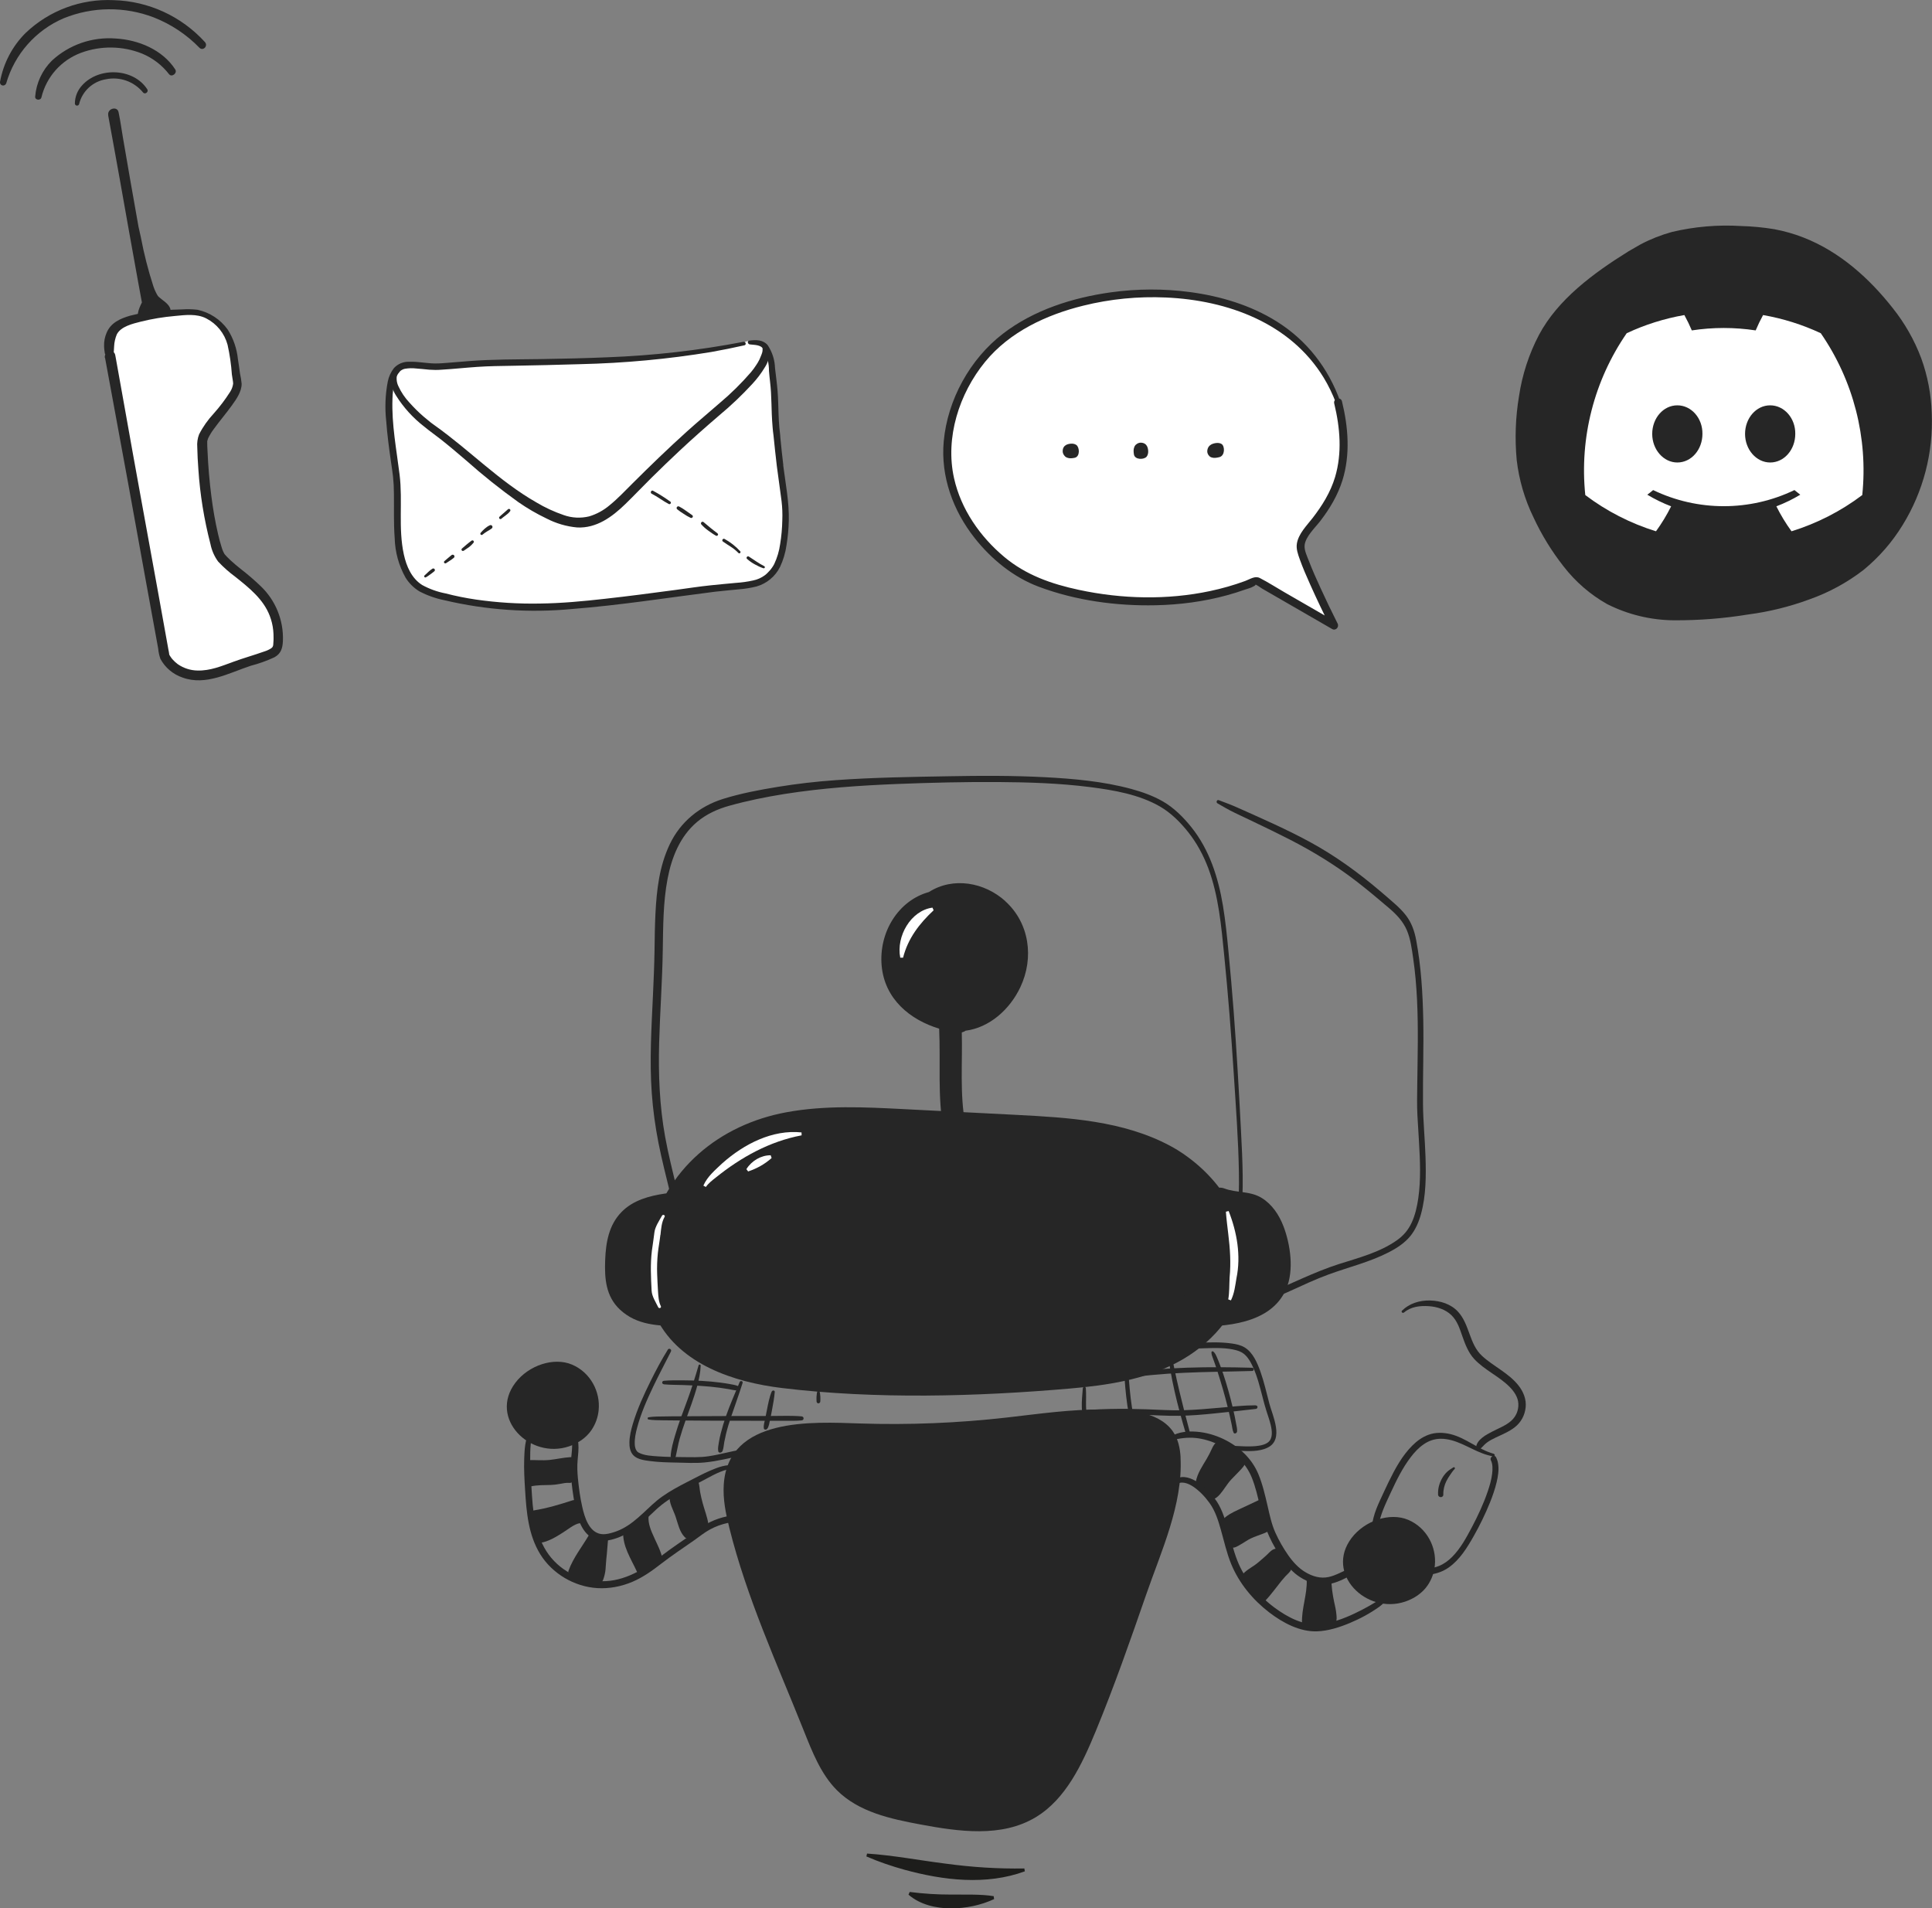 <?xml version="1.0" encoding="UTF-8"?>
<svg id="Layer_2" xmlns="http://www.w3.org/2000/svg" viewBox="0 0 383.93 379.24">
  <rect x="0" y="0" width="383.93" height="379.24" fill="#808080" stroke="none"/>
  <defs>
    <style>
      .cls-1 {
        fill: #262626;
      }

      .cls-2 {
        fill: #1d1d1b;
      }

      .cls-3 {
        fill: #fff;
      }

      .cls-4 {
        fill: #262626;
      }
    </style>
  </defs>
  <g id="Drawing">
    <g>
      <g id="Group_1429">
        <path id="Path_995" class="cls-3" d="M155.97,99.51c-.62-4.55-1.29-9.1-1.68-13.68-.01-.15-.02-.31-.04-.46l-.15-.41c.01-.47,0-.94-.05-1.41.14-.7.14-1.43,0-2.13-.07-.45-.17-.89-.24-1.33-.08-.63-.12-1.27-.12-1.91-.03-1.1-.02-2.2-.04-3.3.02-1.1-.14-2.19-.47-3.23-.05-.17-.17-.3-.34-.35-.01-.05-.02-.09-.04-.14-.03-.11-.1-.2-.19-.27-.92-2.41-2.95-4.18-5.27-2.52-17.12,3.57-31.92,3.4-49.47,3.75-3.72.07-7.35.56-11.02.73-1.88.09-5.48-.79-7.1-.03-4.63,2.17-1.3,17.93-.9,22.35.65,7.21-1.74,19.73,6.48,22.49,9.08,3.05,20.33,3.41,29.75,2.54,8.18-.76,16.3-1.89,24.39-2.98,9.2-1.25,11.82-.3,14.56-4.12,2.12-2.96,2.37-10.56,1.96-13.6"/>
        <path id="Path_996" class="cls-4" d="M79.77,72.21c-1.15.51-1.95,1.59-2.1,2.84-.01,1.27.35,2.51,1.04,3.57,1.48,2.36,3.37,4.44,5.57,6.14,1.08.9,2.24,1.7,3.34,2.57,1.7,1.34,3.35,2.75,5,4.16,3.32,2.95,6.8,5.73,10.41,8.31,1.76,1.22,3.61,2.3,5.54,3.22,1.91.99,3.99,1.61,6.13,1.8,3.84.19,6.96-2.11,9.58-4.66,1.75-1.7,3.43-3.48,5.17-5.2,1.84-1.82,3.71-3.62,5.6-5.39,2.58-2.42,5.24-4.76,7.92-7.06,2.31-1.92,4.48-3.99,6.51-6.19.95-1.02,1.8-2.14,2.52-3.34.6-.91.92-1.97.92-3.05-.03-.48-.18-.95-.44-1.35-.26-.38-.78-.48-1.16-.22,0,0-.01,0-.02.01-.17.12-.03-.36-.06-.15,0,.23.05.45.18.64.03.06.06.13.09.19.08.46.02.94-.17,1.37,0-.02-.25.66-.43,1.04-.19.39-.41.76-.65,1.11-.32.49-.67.97-1.04,1.41-1.9,2.2-3.98,4.25-6.21,6.12-2.17,1.9-4.39,3.74-6.53,5.67-3.69,3.33-7.26,6.78-10.78,10.29-1.48,1.47-2.91,3-4.53,4.32-1.2,1.02-2.59,1.79-4.1,2.24-1.67.4-3.42.32-5.04-.26-1.9-.65-3.73-1.49-5.46-2.53-7.33-4.18-13.24-10.35-20.08-15.22-.16-.11-.31-.23-.47-.34l-.26-.19s-.18-.14-.03-.02l-.19-.15c-.44-.35-.88-.71-1.31-1.08-1.03-.88-1.99-1.84-2.89-2.85-.88-.94-1.61-2.02-2.15-3.19-.43-.86-.49-1.85-.17-2.76.27-.51.64-.96,1.09-1.31.3-.25-.08-.66-.39-.51"/>
        <path id="Path_997" class="cls-4" d="M84.65,114.72c.29-.17.57-.36.84-.56.08-.06.16-.12.24-.18.04-.03-.04.03,0,0l.06-.04.09-.07c.16-.12.3-.24.45-.36.12-.12.13-.32,0-.45-.1-.1-.26-.12-.39-.05-.3.19-.58.42-.84.66-.24.23-.48.47-.74.69-.09.09-.09.24,0,.33.07.07.19.09.28.04"/>
        <path id="Path_998" class="cls-4" d="M88.62,111.93c.25-.18.52-.35.78-.51.28-.18.55-.37.81-.59.14-.14.14-.36,0-.5-.14-.13-.36-.13-.5,0-.23.21-.47.4-.71.59s-.47.39-.7.6c-.09.09-.1.24-.02.34.08.1.22.13.34.07"/>
        <path id="Path_999" class="cls-4" d="M92.13,109.46c.35-.23.7-.46,1.04-.71.35-.26.67-.57.94-.91.09-.13.07-.31-.06-.4-.1-.07-.24-.07-.34,0-.16.13-.29.22-.46.35s-.35.27-.52.42c-.31.28-.62.54-.94.81-.11.11-.11.29,0,.39.09.09.23.11.34.04"/>
        <path id="Path_1000" class="cls-4" d="M95.9,106.24c.27-.23.56-.44.87-.62.16-.1.32-.18.47-.28.08-.05.15-.1.23-.15.06-.04.11-.07.16-.11-.06.05,0,0,.01,0l.06-.05c.17-.11.22-.34.11-.51-.1-.16-.31-.22-.48-.13-.37.17-.7.4-1,.67-.29.25-.55.52-.8.81-.1.1-.1.27,0,.37.1.1.26.1.36,0"/>
        <path id="Path_1001" class="cls-4" d="M99.64,103.08c.07-.06.14-.12.22-.18.07-.06.14-.11.19-.15.15-.11.3-.23.45-.34s.32-.25.47-.38c.16-.14.3-.3.42-.47.07-.13.04-.29-.07-.37-.12-.09-.28-.08-.38.02-.28.25-.56.5-.84.74s-.57.48-.84.74c-.11.11-.11.28,0,.39.11.1.28.1.39,0"/>
        <path id="Path_1002" class="cls-4" d="M151.88,112.52c-1.08-.55-2.05-1.27-3.07-1.92-.14-.08-.33-.04-.41.11-.07.12-.05.27.05.36.48.42,1,.79,1.56,1.09.54.31,1.11.57,1.7.77.12.03.24-.04.28-.16.03-.1-.02-.2-.1-.25"/>
        <path id="Path_1003" class="cls-4" d="M147.08,109.53c-.89-.97-1.93-1.78-3.08-2.42-.15-.09-.33-.04-.42.11-.09.15-.04.33.11.42.51.38,1.06.69,1.59,1.05.53.34,1.02.75,1.46,1.2.23.24.56-.11.35-.35"/>
        <path id="Path_1004" class="cls-4" d="M142.61,106.02c-.23-.2-.47-.37-.71-.55s-.46-.37-.69-.55c-.47-.38-.92-.78-1.39-1.16-.14-.12-.34-.1-.45.04-.1.12-.1.3,0,.42.42.46.89.88,1.4,1.24.24.18.5.36.75.53.25.17.5.33.76.47.26.14.57-.22.33-.43"/>
        <path id="Path_1005" class="cls-4" d="M137.53,102.36c-.41-.3-.83-.59-1.25-.88-.42-.31-.85-.58-1.31-.82-.15-.08-.33-.05-.44.09-.11.13-.09.33.03.45.42.34.86.65,1.32.93.43.29.87.55,1.34.77.15.08.34.02.43-.13.08-.14.03-.32-.11-.41"/>
        <path id="Path_1006" class="cls-4" d="M133.18,99.67c-1.1-.8-2.25-1.52-3.44-2.16-.35-.14-.58.43-.25.6,1.19.6,2.23,1.44,3.41,2.05.32.16.6-.31.29-.49"/>
        <path id="Path_1007" class="cls-4" d="M155.66,92.44c-.23-1.8-.4-3.6-.58-5.4-.03-.7-.15-1.41-.21-2.1-.07-.84-.12-1.69-.15-2.53-.06-1.57-.07-3.15-.2-4.72-.12-1.52-.34-3.05-.51-4.57-.05-1.59-.54-3.13-1.41-4.46-.93-1.18-2.36-1.15-3.72-.97-.47.06-.28.7.1.75,1.05.14,2.19.02,2.83,1.04.66,1.31,1.01,2.76,1,4.23.11,1.41.32,2.81.4,4.23.09,1.47.1,2.94.16,4.4.04.89.09,1.78.17,2.67.05.5.09,1.01.17,1.52.22,2.02.4,4.05.66,6.07.3,2.33.64,4.64.94,6.97.15,1.26.2,2.52.15,3.79-.03,1.6-.17,3.19-.43,4.76-.19,1.39-.59,2.74-1.19,4-.25.47-.56.91-.91,1.3-.16.18-.32.35-.49.51-.07.07-.15.14-.23.21-.03.03-.21.17-.21.17-.7.52-1.51.88-2.37,1.05-1.1.24-2.23.4-3.35.47-1.7.16-3.39.31-5.08.49-2.31.24-4.61.6-6.92.91-4.7.63-9.4,1.25-14.11,1.77-4.29.48-8.58.89-12.9.94-4.24.08-8.48-.19-12.67-.79-2.04-.3-4.05-.7-6.05-1.22-1.63-.31-3.21-.88-4.67-1.68-2.09-1.33-3.11-3.7-3.63-6.07-1.14-5.21-.2-10.58-.84-15.83-.62-5.01-1.6-10-1.42-15.07.02-1.12.16-2.24.42-3.33.15-.81.54-1.57,1.1-2.18.05-.05.1-.09.15-.13.02,0,.14-.1.17-.11.19-.12.4-.2.62-.24.75-.13,1.52-.15,2.27-.06.87.06,1.73.16,2.59.24.81.06,1.63.07,2.44,0,2.38-.14,4.75-.4,7.12-.56,2.32-.16,4.65-.18,6.98-.22,4.49-.09,8.97-.17,13.46-.32,8.73-.2,17.43-1,26.04-2.42,2.2-.39,4.4-.84,6.58-1.33.45-.1.26-.78-.19-.69-8.9,1.71-17.92,2.73-26.97,3.07-4.45.19-8.9.29-13.36.36-4.75.07-9.51.03-14.25.4-1.19.09-2.37.2-3.56.29-1.07.08-2.15.2-3.22.18-1.67-.03-3.32-.39-4.99-.34-1.16-.06-2.29.39-3.09,1.24-.62.79-1.05,1.71-1.24,2.69-.5,2.59-.6,5.25-.31,7.87.2,2.73.57,5.45.96,8.16.15,1.05.28,1.88.39,2.83.12,1.15.18,2.3.18,3.46.04,2.92-.07,5.84.15,8.75.07,2.78.81,5.5,2.17,7.92.7,1.11,1.64,2.04,2.76,2.72,1.57.82,3.26,1.41,5,1.76,8.31,1.96,16.88,2.54,25.37,1.73,9.47-.74,18.87-2.23,28.28-3.42,1.62-.2,3.25-.32,4.87-.49,1.16-.09,2.32-.28,3.45-.56,2.03-.58,3.72-1.98,4.67-3.86.64-1.36,1.08-2.82,1.29-4.31.27-1.62.42-3.26.46-4.9.09-3.7-.64-7.35-1.11-11.01"/>
      </g>
      <g id="Group_1441">
        <path id="Path_1060" class="cls-4" d="M323.64,49.93h0c-7.06,4.39-14.07,9.59-17.81,16.62-2,3.81-3.34,7.94-3.97,12.19-.7,4.18-.85,8.44-.46,12.66.46,3.97,1.59,7.83,3.34,11.42,1.61,3.47,3.62,6.74,5.98,9.74,2.35,3.04,5.29,5.59,8.63,7.48,4.14,2.09,8.71,3.2,13.34,3.23,4.93.02,9.86-.36,14.73-1.16,4.15-.54,8.23-1.55,12.16-3,3.85-1.36,7.47-3.33,10.71-5.82,3.09-2.53,5.74-5.56,7.82-8.97,4.09-6.64,6.1-14.36,5.77-22.16-.11-3.73-.81-7.43-2.08-10.94-1.36-3.63-3.29-7.02-5.71-10.04-4.52-5.74-10.41-11.15-17.76-14-1.85-.72-3.77-1.26-5.73-1.63-2.17-.36-4.37-.57-6.57-.63-4.63-.29-9.28.11-13.79,1.18-2.17.6-4.27,1.43-6.25,2.48"/>
        <path id="Path_1061" class="cls-3" d="M361.81,66.21c-3.64-1.7-7.49-2.91-11.45-3.6-.54.99-1.03,2.01-1.47,3.05-4.21-.64-8.49-.64-12.69,0-.44-1.04-.94-2.06-1.48-3.05-3.96.69-7.82,1.9-11.46,3.61-6.48,9.4-9.4,20.8-8.23,32.16,4.23,3.2,8.98,5.63,14.05,7.2,1.14-1.57,2.14-3.22,3.01-4.96-1.64-.63-3.23-1.4-4.74-2.31.4-.29.79-.6,1.16-.92,8.87,4.27,19.21,4.27,28.08,0,.38.32.77.62,1.16.92-1.51.91-3.1,1.68-4.75,2.31.86,1.73,1.87,3.39,3.01,4.96,5.07-1.57,9.82-4,14.06-7.2,1.17-11.37-1.76-22.77-8.25-32.17M333.32,91.91c-2.74,0-4.99-2.56-4.99-5.68s2.2-5.68,4.99-5.68,5.04,2.56,4.99,5.68c0,3.12-2.2,5.68-4.99,5.68M351.77,91.91c-2.74,0-4.99-2.56-4.99-5.68s2.2-5.68,4.99-5.68,5.04,2.56,4.99,5.68c0,3.12-2.2,5.68-4.99,5.68"/>
      </g>
      <g id="Group_1449">
        <path id="Path_1201" class="cls-4" d="M22.53,22.66l6.64,37.59s-1.41,2.91-.54,2.74c1.27-.26,4.47-.4,4.37-1.19-.1-.76-1.69-1.64-2.21-2.19-2.88-3.05-6.38-26.88-8.25-36.95"/>
        <path id="Path_1202" class="cls-4" d="M21.5,22.94c.77,4.24,1.56,8.48,2.31,12.73,1.19,6.74,2.39,13.47,3.61,20.2.28,1.54.56,3.08.85,4.62.03-.24.06-.48.09-.72-.45.95-1.53,2.86-.62,3.81.58.6,1.6.21,2.32.12.95-.07,1.9-.26,2.8-.57.76-.21,1.2-.99.99-1.75-.03-.11-.08-.22-.13-.32-.48-.9-1.44-1.39-2.17-2.06-.07-.07-.13-.13-.19-.21.18.21.02.03-.02-.04-.11-.18-.22-.35-.31-.54-.22-.42-.4-.86-.55-1.31-1.03-3.18-1.86-6.42-2.48-9.71-.92-4.14-1.86-8.28-2.77-12.42-.43-2.23-.74-4.49-.93-6.76-.09-1.9-.38-3.79-.87-5.63-.32-.92-1.82-.83-1.78.24.17,1.73.5,3.45.98,5.12.43,1.96.9,3.9,1.28,5.87.43,2.2.57,4.46.91,6.68.33,2.16.67,4.32,1.08,6.47.61,3.48,1.47,6.9,2.58,10.25.3,1.01.75,1.97,1.33,2.85.59.63,1.24,1.21,1.95,1.71.06.05.27.34.32.33-.31.06.2-.61.25-.59.03.01-.22.1-.17.09-.41.1-.87.22-1.31.3-.42.07-.83.12-1.25.18-.26.03-.51.07-.77.11-.09,0-.18.02-.26.04-.08.01-.08.01,0,0,.43.07.67.26.72.57-.03.01.02-.02,0-.01-.05.09.05-.21.05-.2.04-.16.09-.33.15-.49.1-.31.22-.6.35-.89.22-.47.28-1,.16-1.5-.29-1.71-.58-3.42-.87-5.14-1.06-6.25-2.16-12.49-3.27-18.73-.5-2.84-.98-5.68-1.47-8.52-.26-1.52-.46-3.06-.78-4.57-.01-.07-.02-.14-.04-.21-.23-1.35-2.31-.78-2.06.57"/>
        <path id="Path_1203" class="cls-4" d="M15.72,20.68c.62-2.55,2.7-4.48,5.29-4.92,2.77-.59,5.64.43,7.43,2.63.39.46,1.16-.14.83-.64-2.75-4.25-9.64-4.49-12.96-.78-.91.98-1.42,2.26-1.43,3.6,0,.24.2.43.44.42.19,0,.35-.13.4-.31"/>
        <path id="Path_1204" class="cls-4" d="M8.23,19.36c.98-4.09,3.94-7.41,7.88-8.87,3.93-1.45,8.26-1.39,12.15.17,2.1.88,3.93,2.28,5.33,4.08.55.7,1.71-.21,1.23-.95-2.54-3.92-7.34-5.89-11.87-6.14-4.65-.35-9.23,1.24-12.65,4.41-1.92,1.91-3.09,4.44-3.31,7.13-.07.72,1.07.85,1.24.17"/>
        <path id="Path_1205" class="cls-4" d="M1.23,16.57C2.91,10.76,7.1,6.01,12.66,3.63c5.72-2.32,12.1-2.38,17.87-.18,3.43,1.34,6.54,3.4,9.1,6.04.72.72,1.76-.35,1.11-1.11C36.07,3.23,29.5.21,22.56.03c-6.47-.3-12.78,2.05-17.47,6.52C2.45,9.18.68,12.56.01,16.23c-.07.34.14.68.48.75.32.07.63-.11.74-.42"/>
        <path id="Path_1206" class="cls-3" d="M21.9,70.8l10.82,59.59s2.82,6.37,12.33,2.61c7.22-2.85,9.96-2.67,10.17-4.77,1.01-10.19-7.67-13.14-11.33-17.54-1.26-1.51-3.56-12.65-3.7-22.91-.04-2.82,7.69-9,6.94-12.01-.47-1.89-.47-7.83-2.68-10.36-1.78-2.03-3.83-3.39-6.17-3.39-3.96,0-11.53.58-14.79,2.69-2.24,1.45-1.75,5.27-1.75,5.27"/>
        <path id="Path_1207" class="cls-4" d="M20.87,71.09l1.41,7.65c1.07,5.83,2.16,11.66,3.22,17.49,1.17,6.46,2.34,12.91,3.51,19.37.8,4.42,1.61,8.84,2.42,13.26.06.7.21,1.39.44,2.06.94,1.76,2.52,3.09,4.41,3.73,4.61,1.68,9.24-.92,13.53-2.34,1.63-.42,3.22-.99,4.74-1.7,1.3-.72,1.6-1.8,1.67-3.21.17-4.13-1.46-8.13-4.47-10.97-1.26-1.2-2.58-2.34-3.96-3.4-.65-.52-1.29-1.05-1.9-1.61-.27-.25-.53-.51-.79-.77-.13-.14-.26-.28-.38-.42-.05-.06-.11-.12-.16-.19.05.07.11.17.04.04-.25-.43-.44-.89-.57-1.37-.28-.86-.51-1.75-.71-2.63-.57-2.44-.99-4.93-1.31-7.41-.39-3-.64-6.01-.77-9.03-.03-.63-.08-1.27-.06-1.9.01-.27-.03.13,0-.04,0-.06.02-.12.04-.18.04-.13.11-.34.14-.42.33-.67.72-1.31,1.18-1.91,1.15-1.59,2.44-3.08,3.58-4.68.87-1.21,1.91-2.69,1.9-4.25-.07-.69-.17-1.37-.33-2.04-.13-.95-.25-1.89-.41-2.84-.21-2.09-.9-4.11-2.03-5.89-1.45-2.01-3.58-3.41-6-3.93-1.02-.12-2.06-.14-3.09-.07-1.15.03-2.29.07-3.44.16-2.31.13-4.6.49-6.84,1.08-1.97.57-3.85,1.39-4.69,3.39-.36.83-.53,1.72-.51,2.62,0,.3.03.6.07.89.01.1.09.56.04.25,0,.04,0,.08.01.12.02.49.41.89.91.91.5,0,.9-.41.91-.91,0-.03,0-.05,0-.08,0-.19-.02.36-.01-.03,0-.07.01-.15.02-.23.02-.29.02-.58.05-.87.04-.79.22-1.58.52-2.31.8-1.62,3.19-2.15,4.78-2.56,2.21-.55,4.46-.92,6.72-1.12,2.07-.2,4.4-.51,6.31.49,2.07,1.07,3.6,2.96,4.21,5.22.44,1.95.72,3.93.86,5.93.06.58.26,1.38.25,1.82-.08.57-.28,1.12-.6,1.61-.97,1.53-2.06,2.97-3.27,4.32-1.15,1.24-2.13,2.62-2.9,4.13-.31.81-.43,1.68-.36,2.54.03,1.48.11,2.95.22,4.42.33,5.01,1.14,9.97,2.4,14.83.25,1.26.77,2.46,1.53,3.49,1.05,1.12,2.2,2.14,3.44,3.05,2.69,2.15,5.56,4.42,6.82,7.75.35.91.58,1.86.68,2.83.05.52.08,1.04.07,1.56,0,.28,0,.55-.03.83,0,.14-.02.29-.03.43-.04.65.02-.07-.02.19-.02.09-.04.18-.08.27.08-.22-.01.02-.06.08s.08-.07-.09.1c-.03.03-.07.07-.11.1-.08.07.12-.08-.02.02-.44.29-.91.51-1.42.66-2.01.72-4.08,1.29-6.09,2.03-2.34.85-4.62,1.82-7.16,1.75-1.4-.02-2.76-.46-3.91-1.25-.38-.28-.72-.59-1.03-.94-.08-.09-.15-.17-.22-.26,0,.01.07.1-.05-.07-.1-.14-.19-.27-.28-.41-.07-.12-.13-.28-.21-.39.2.26.08.29.08.11-.04-.33-.1-.65-.17-.97-.69-3.85-1.38-7.7-2.08-11.55-1.11-6.12-2.22-12.23-3.34-18.35-1.09-5.98-2.17-11.97-3.23-17.96l-1.82-10.16c-.03-.16-.06-.32-.09-.48-.24-1.35-2.31-.78-2.06.57"/>
      </g>
      <g>
        <g>
          <path class="cls-3" d="M265.93,79.97c-7.58-20.85-31.05-22.31-41.32-21.51-10.28.8-24.21,4.58-31.06,15.18-14.11,21.82,3.43,38.36,12.41,41.92,8.98,3.56,27.41,6.76,43.77-.14l15.42,8.89s-6.23-12.37-6.65-15.42c-.62-4.56,12.32-9.23,7.44-28.92"/>
          <path class="cls-1" d="M266.36,79.85c-2.35-6.64-6.63-12.19-12.61-15.94-5.21-3.27-11.23-5.06-17.29-5.87-5.21-.69-10.48-.67-15.68.05-7.61,1.06-15.33,3.5-21.48,8.23-6.56,5.04-11.01,13.15-11.76,21.39-.63,6.99,1.85,13.78,6.16,19.23,3.31,4.19,7.7,7.78,12.73,9.66,7.33,2.75,15.44,3.85,23.24,3.68,4.79-.1,9.59-.73,14.21-2,1.2-.33,2.39-.7,3.56-1.12.53-.19,1.18-.33,1.66-.63-.12.08.79-.38.21-.42.02,0,.04.03.06.03.46.09,1.08.63,1.49.86,4.27,2.47,8.55,4.93,12.82,7.4.35.2.7.4,1.04.6.72.42,1.45-.4,1.09-1.09-1.18-2.33-2.31-4.69-3.4-7.07-.81-1.76-1.61-3.54-2.3-5.35-.36-.95-.97-2.15-.85-3.18.2-1.7,2.11-3.47,3.13-4.8,1.88-2.45,3.45-5.09,4.38-8.05,1.59-5.11,1.16-10.57-.09-15.7-.24-1-1.79-.58-1.54.43,1.16,4.78,1.59,9.83.17,14.61-.91,3.03-2.56,5.68-4.48,8.16-1.16,1.49-2.79,3.11-3.11,5.05-.18,1.06.21,2.12.56,3.11.61,1.71,1.34,3.38,2.08,5.03,1.29,2.89,2.66,5.75,4.08,8.57l1.09-1.09c-3.45-1.99-6.91-3.98-10.36-5.98-1.6-.92-3.17-1.94-4.81-2.78-.98-.5-1.96.24-2.93.59-2.26.83-4.58,1.49-6.93,1.99-8.55,1.82-17.57,1.6-26.1-.23-5.46-1.17-10.51-2.93-14.84-6.55-4.81-4.03-8.59-9.46-9.97-15.64-1.8-8.06,1.02-16.82,6.17-23.12,4.87-5.96,12.18-9.36,19.52-11.17,5.36-1.33,10.9-1.87,16.42-1.62,12.22.54,24.71,5.06,31.35,15.94.97,1.59,1.77,3.28,2.44,5.02.2.53,1.06.31.86-.24h0Z"/>
        </g>
        <path id="Path_1004-2" data-name="Path_1004" class="cls-4" d="M211.86,88.42c-.38.21-.69.6-.68,1.27,0,.59.5,1.11.72,1.19s.59.33,1.69.09c1.07-.26.95-2.07.31-2.54s-1.66-.22-2.04-.01Z"/>
        <path id="Path_1004-3" data-name="Path_1004" class="cls-4" d="M240.68,88.34c-.4.23-.74.64-.77,1.32-.02.6.46,1.1.69,1.18s.6.3,1.74,0c1.12-.31,1.07-2.15.44-2.59s-1.7-.14-2.1.09Z"/>
        <path id="Path_1004-4" data-name="Path_1004" class="cls-4" d="M227.96,88.71c-.19-.39-.57-.72-1.24-.74-.59-.02-1.13.45-1.22.67s-.35.58-.16,1.69c.21,1.08,2.02,1.04,2.52.42s.3-1.64.1-2.03Z"/>
      </g>
      <g>
        <path class="cls-1" d="M245.76,287.88c-.63-.42-1.33-.71-2.01-1.02-.55-.25-1.12-.74-1.74-.4-.61.32-.95.9-1.21,1.5-.3.68-.64,1.32-1.01,1.96-.84,1.43-1.83,2.83-2.14,4.49-.02.1-.01.19,0,.27-.25,1.15.93,1.7,1.59,2.4.46.48.87.99,1.61.9.64-.08,1.17-.55,1.58-1.02.83-.96,1.41-2.06,2.27-2.97.51-.55,1.06-1.07,1.57-1.62.49-.52,1.08-1.12,1.31-1.81.43-1.31-.91-2.07-1.83-2.69Z"/>
        <path class="cls-1" d="M252.05,301.38c-.33-.98-.6-1.98-.95-2.96-.11-.31-.51-.51-.82-.37-1.4.64-2.79,1.3-4.18,1.96-1.14.54-2.37,1.12-3.21,2.1-.23.27-.17.58.01.79-.23.7.1,1.63.34,2.26.16.42.35.84.56,1.25.23.45.48,1.04,1.04,1.14.55.1,1.19-.34,1.64-.59.72-.4,1.39-.91,2.14-1.26.75-.35,1.54-.6,2.31-.9.6-.23,1.23-.42,1.5-1.06.35-.8-.13-1.62-.38-2.37Z"/>
        <path class="cls-1" d="M256.33,310.49c-.51-.63-1.19-1.15-1.58-1.87-.12-.22-.2-.47-.4-.64-.27-.24-.62-.27-.96-.19-.65.14-1.12.7-1.57,1.14-.52.51-1.15,1.01-1.72,1.51-1.17,1.03-2.75,1.6-3.58,2.99-.19.31.04.76.34.9.12.05.23.06.34.05.26.74.73,1.39,1.22,1.99.57.7,1.21,1.42,1.96,1.94.32.22.69.19.96-.09,1.22-1.28,2.23-2.72,3.34-4.09.26-.32.53-.63.81-.93.29-.31.64-.59.89-.94.44-.59.41-1.21-.05-1.78Z"/>
        <path class="cls-1" d="M265.14,318.44c-.17-.79-.3-1.58-.41-2.38-.08-.55-.09-1.09-.15-1.63-.01-.09-.02-.18-.04-.26-.4.11-.84.13-1.25.06.63.1-.15,0-.28,0-.25-.01-.5-.01-.75-.03-.63-.04-1.27-.1-1.87-.31-.23-.08-.43-.18-.62-.3-.06.08-.11.18-.1.31.14,2.94-1.06,5.75-.93,8.7,0,.18.2.39.39.4.84.04,1.68-.02,2.52-.08.85-.06,1.69,0,2.53-.04.44-.02.98-.06,1.25-.47.28-.43.18-1.13.14-1.61-.07-.79-.25-1.58-.42-2.35Z"/>
        <path class="cls-1" d="M140.76,302.78c-.23-1.4-.77-2.75-1.14-4.13-.19-.69-.35-1.4-.48-2.1-.13-.67-.12-1.45-.38-2.08-.19-.47-.78-.48-.97,0-.03.08-.06.16-.08.25-.07-.02-.14-.03-.22-.02-.41.05-.67.18-1.01.41-.31.22-.62.43-.95.62-.59.36-1.21.68-1.91.78-.23.03-.5.3-.53.53-.23,1.58.68,2.93,1.17,4.37.47,1.38.76,3.02,1.84,4.09.28.28.75.28,1.04,0,.85-.82,1.96-1.69,3.15-1.91.38-.07.52-.49.46-.82Z"/>
        <path class="cls-1" d="M130.01,305.58c-.62-1.34-1.26-2.79-1.13-4.3.04-.56-.82-.69-.86-.13-.01.18-.02.36-.02.54-.16.04-.31.14-.46.24-.38.23-.76.48-1.14.73-.44.28-.88.56-1.33.82-.3.18-.62.38-.96.47-.14.04-.27.2-.27.34-.16,3,1.54,5.43,2.73,8.04.1.22.33.34.56.25,1.54-.57,2.72-1.79,4.23-2.4.17-.07.32-.27.28-.45-.31-1.46-1.01-2.79-1.63-4.13Z"/>
        <path class="cls-1" d="M119.49,305.5c-.46-.2-.97-.32-1.35-.64-.4-.34-.91-.13-1.15.27-1.36,2.31-3.08,4.44-4,6.98-.17.47.07.92.57,1.03,1.38.31,2.63,1,4,1.32.45.11,1.07.24,1.54.17.48-.07.68-.44.82-.86.2-.61.35-1.22.41-1.86.07-.7.08-1.41.16-2.11.15-1.24.21-2.48.33-3.71.08-.79-.93-1.08-1.32-.59Z"/>
        <path class="cls-1" d="M115.15,301.49s0,0,0,0c.01-.09,0-.19-.04-.29-.33-.86-.25-1.83-.47-2.72-.08-.33-.51-.44-.79-.35-2.53.82-5.09,1.6-7.73,2.02-.24.04-.53.24-.54.52-.04.96.11,1.87.39,2.79.26.86.6,1.71.78,2.59.06.31.32.6.67.54,1.55-.24,3.02-1.13,4.33-1.96.59-.37,1.15-.79,1.73-1.16.55-.34,1.15-.71,1.81-.77.78-.07.65-1.29-.13-1.22Z"/>
        <path class="cls-1" d="M114.11,290.16c-.02-.38-.4-.61-.74-.59-1.41.08-2.78.42-4.18.56-1.42.14-2.85-.02-4.27.03-.27.01-.58.29-.59.57-.07,1.43.17,2.82.51,4.21.06.26.44.48.7.43,1.29-.27,2.61-.24,3.93-.27.63-.02,1.23-.1,1.84-.22.61-.11,1.23-.25,1.85-.19.4.04.66-.24.73-.55.15-.14.23-.35.23-.58,0-1.13.04-2.27-.02-3.4Z"/>
        <path class="cls-1" d="M241.91,159.63c1.15.67,2.29,1.33,3.49,1.91s2.41,1.15,3.61,1.72c2.41,1.15,4.82,2.31,7.2,3.53,4.75,2.43,9.29,5.21,13.51,8.48,2.15,1.67,4.24,3.42,6.31,5.19,1.48,1.27,2.79,2.62,3.56,4.45.72,1.71.96,3.64,1.23,5.47.41,2.77.64,5.57.78,8.37.27,5.6.11,11.21.04,16.81-.03,2.03-.07,4.06.03,6.08.09,1.74.21,3.47.31,5.21.22,3.74.4,7.56-.14,11.29-.24,1.64-.61,3.32-1.31,4.83s-1.67,2.62-2.99,3.54c-3.4,2.39-7.61,3.46-11.52,4.71-4.85,1.56-9.35,3.89-14.06,5.8-1.21.49-2.43.94-3.68,1.33-.83.26-.47,1.56.36,1.3,5.31-1.64,10.14-4.46,15.35-6.37,3.98-1.46,8.15-2.45,11.95-4.4,1.64-.84,3.27-1.89,4.42-3.36.98-1.26,1.61-2.75,2.03-4.28,1-3.66,1.01-7.58.89-11.34-.11-3.48-.47-6.96-.5-10.44-.05-5.63.16-11.26.05-16.88-.11-5.27-.43-10.58-1.41-15.77-.33-1.77-.91-3.45-2.02-4.89-.66-.86-1.42-1.6-2.23-2.32-1.04-.92-2.09-1.83-3.16-2.73-4.21-3.56-8.67-6.79-13.51-9.44-4.75-2.6-9.72-4.76-14.66-6.97-1.2-.54-2.42-.98-3.65-1.45-.37-.14-.59.43-.26.63h0Z"/>
        <path class="cls-1" d="M240.45,257.38c3.93-4.11,5.51-9.76,6.14-15.28s.32-11.62.02-17.41c-.41-7.94-.86-15.88-1.46-23.8-.3-3.92-.64-7.83-1.02-11.74-.29-3.06-.6-6.12-1.1-9.15-.94-5.63-2.68-11.13-6.29-15.63-1.59-1.98-3.47-3.86-5.69-5.13-1.96-1.12-4.12-1.88-6.29-2.47-5.56-1.5-11.39-2.02-17.12-2.32-6.34-.33-12.7-.31-19.05-.19-7.52.13-15.05.24-22.56.78-3.83.27-7.65.71-11.45,1.33s-7.37,1.3-10.91,2.4c-4.66,1.46-8.45,4.56-10.56,8.98s-2.62,9.15-2.86,13.86c-.12,2.42-.15,4.85-.18,7.28-.05,2.96-.17,5.91-.31,8.86-.3,6.48-.7,12.98-.24,19.46.24,3.32.69,6.63,1.33,9.9s1.55,6.8,2.37,10.18c.76,3.13,1.7,6.28,3.46,9.01,1.75,2.73,4.29,4.93,6.83,6.9,2.7,2.1,5.58,3.97,8.65,5.49s6.19,2.48,9.45,3.24c7.08,1.64,14.39,2.2,21.65,2.18,7.36-.01,14.67-.67,21.98-1.41,7.98-.81,15.96-1.67,23.88-2.99,1.8-.3,3.6-.65,5.39-1,1.48-.29,2.82-.79,3.87-1.91.53-.56-.32-1.42-.85-.85-1.07,1.13-2.62,1.32-4.09,1.55-1.91.3-3.82.61-5.74.9-3.86.58-7.73,1.11-11.6,1.58-7.5.89-15.02,1.73-22.56,2.23-7.11.46-14.26.54-21.35-.16-3.51-.35-7.01-.9-10.45-1.72-3.15-.75-6.22-1.71-9.12-3.17s-5.84-3.33-8.46-5.4c-2.45-1.94-4.89-4.06-6.51-6.77s-2.46-5.83-3.19-8.9c-.8-3.38-1.66-6.75-2.28-10.17-1.12-6.18-1.36-12.44-1.19-18.71.17-6.15.63-12.29.72-18.45.08-4.7.07-9.47.95-14.1.81-4.26,2.46-8.44,5.85-11.31,1.84-1.55,4.06-2.57,6.36-3.21,3.61-1.01,7.3-1.76,11-2.35,7.47-1.18,15.04-1.7,22.59-2,6.61-.26,13.23-.42,19.85-.38,6.1.04,12.22.23,18.28,1,4.7.6,9.76,1.46,13.92,3.86,2.18,1.26,4.04,3.12,5.6,5.08,1.72,2.16,3.04,4.62,4.01,7.2,2.06,5.52,2.58,11.5,3.16,17.32.78,7.79,1.39,15.61,1.89,23.42.42,6.56.92,13.14,1.03,19.72.09,5.73-.19,11.68-2.2,17.11-.92,2.47-2.26,4.82-4.03,6.77-.3.33.18.82.49.49h0Z"/>
        <path class="cls-1" d="M252.23,278.85c-.56-2.1-1.03-4.24-1.76-6.29-.63-1.74-1.48-3.78-3.13-4.79-.76-.46-1.67-.66-2.54-.78-1.12-.16-2.24-.22-3.37-.23-1.19,0-2.38.03-3.58.11-1.07.07-2.19.08-3.24.28-.41.08-.81.16-1.22.22-.33.05-.2.5.07.53.9.11,1.77.16,2.67.14,1.12-.02,2.24-.08,3.35-.11,2.05-.06,4.24-.14,6.24.41.72.2,1.33.51,1.85,1.05.61.64,1.04,1.44,1.41,2.24.88,1.91,1.39,3.99,1.92,6.02.24.9.46,1.81.75,2.69.3.95.64,1.87.87,2.84.26,1.12.49,2.66-.54,3.46-.5.38-1.14.55-1.75.65-.94.16-1.91.16-2.86.14-1.1-.03-2.19-.1-3.28-.19.24.26.36.62.35.97.59.04,1.19.08,1.79.1,1.84.08,3.98.21,5.68-.63,3.32-1.62.97-6.35.31-8.84Z"/>
        <path class="cls-1" d="M132.72,268.2c-1.25,2-2.35,4.08-3.4,6.19-1.37,2.77-2.69,5.62-3.57,8.6-.35,1.18-.65,2.41-.67,3.65-.02.89.13,1.86.76,2.54.83.89,2.36,1.04,3.49,1.19,1.66.21,3.34.25,5.01.28,1.88.03,3.79.16,5.66-.02,2.63-.25,5.21-.94,7.8-1.44.31-.06.49-.43.41-.72-.09-.34-.41-.45-.72-.41-2.26.33-4.46,1.01-6.73,1.34-1.75.26-3.49.17-5.25.16-1.57-.01-3.14-.03-4.71-.14-1.23-.09-2.76-.15-3.84-.73-.21-.11-.21-.12-.36-.27-.03-.03-.06-.06-.08-.1.08.1,0-.01-.02-.03-.05-.09-.11-.18-.15-.27-.06-.14.04.1-.02-.04-.01-.03-.02-.06-.03-.09-.03-.09-.06-.19-.08-.28-.06-.27-.06-.33-.08-.61-.05-1.1.18-2.19.46-3.25.75-2.84,1.95-5.56,3.21-8.2,1.12-2.35,2.36-4.65,3.52-6.97.21-.42-.38-.77-.63-.37h0Z"/>
        <path class="cls-1" d="M240.74,268.75c0,.42.15.76.29,1.16.15.44.32.87.47,1.31.36,1.04.68,2.09,1.01,3.15.7,2.27,1.32,4.57,1.85,6.89.14.6.27,1.19.39,1.79.11.55.16,1.12.38,1.63.16.38.66.13.7-.19.05-.49-.08-1-.17-1.48-.09-.52-.19-1.04-.3-1.56-.24-1.15-.51-2.3-.81-3.44-.6-2.27-1.26-4.54-2.1-6.74-.19-.51-.39-1.02-.61-1.52-.19-.43-.36-.86-.73-1.16-.14-.12-.37-.05-.37.15h0Z"/>
        <path class="cls-1" d="M232.07,268c.18,2.88.72,5.71,1.35,8.51s1.43,5.66,2.25,8.46c.15.52.95.3.81-.22-1.49-5.57-2.89-11.14-3.9-16.82-.05-.29-.54-.23-.52.07h0Z"/>
        <path class="cls-1" d="M223.45,268.75c-.15,1.11-.09,2.25-.06,3.37.03,1.21.12,2.41.23,3.62.21,2.33.52,4.65,1.02,6.94.13.61.27,1.21.44,1.81.15.55.28,1.2.58,1.69.18.28.7.19.67-.18-.04-.49-.24-.96-.36-1.43-.14-.53-.28-1.06-.4-1.6-.25-1.09-.46-2.19-.63-3.3-.36-2.34-.55-4.7-.71-7.06-.09-1.28-.07-2.57-.24-3.84-.05-.34-.48-.34-.53,0h0Z"/>
        <path class="cls-1" d="M215.18,275.87c-.11,1.29-.24,2.58-.2,3.87.04,1.18.19,2.46.89,3.46.31.44,1.03.03.73-.42-.63-.96-.75-2.13-.78-3.25-.03-1.22.06-2.44-.04-3.65-.03-.38-.56-.38-.59,0h0Z"/>
        <path class="cls-1" d="M138.83,271.32c-.68,2.33-1.4,4.65-2.24,6.93s-1.76,4.65-2.45,7.04c-.38,1.31-.78,2.71-.87,4.07-.04.57.87.69,1,.14.28-1.19.46-2.39.79-3.57s.72-2.35,1.13-3.51c.82-2.33,1.73-4.65,2.37-7.04.35-1.32.63-2.63.68-4,0-.24-.35-.28-.42-.06h0Z"/>
        <path class="cls-1" d="M146.98,274.67c-.91,2.25-1.92,4.45-2.71,6.74-.39,1.12-.74,2.25-1.03,3.4-.15.59-.28,1.18-.38,1.78s-.23,1.19-.14,1.77c.08.49.72.35.86,0,.22-.55.24-1.21.35-1.79.11-.54.22-1.09.35-1.63.28-1.15.63-2.28,1.01-3.4.76-2.24,1.57-4.46,2.28-6.71.12-.39-.45-.53-.6-.17h0Z"/>
        <path class="cls-1" d="M153.35,276.54c-.48,1.16-.7,2.44-.95,3.67-.12.61-.23,1.22-.36,1.82s-.33,1.21-.25,1.81c.05.36.52.31.68.09.34-.46.42-1.15.54-1.7.13-.63.27-1.26.38-1.89.22-1.23.47-2.47.57-3.72.03-.37-.48-.37-.6-.08h0Z"/>
        <path class="cls-1" d="M162.41,276.56c-.02.08-.06.16-.07.24-.01.09-.02.18-.03.27-.02.16-.04.32-.05.48-.03.32,0,.64.01.96,0,.19.17.38.37.37s.36-.16.37-.37c.01-.32.04-.64.01-.96-.01-.16-.03-.32-.05-.48-.01-.09-.02-.18-.03-.27-.02-.08-.04-.16-.07-.24-.07-.23-.39-.23-.46,0h0Z"/>
        <path class="cls-1" d="M128.86,282.09c.94.16,1.92.14,2.87.16s1.98.03,2.97.03c1.98.02,3.96.03,5.95.04,3.96.02,7.93.03,11.89.03h3.3c1.16,0,2.32.03,3.47-.08.51-.05.51-.75,0-.8-1.97-.18-3.97-.08-5.95-.08s-3.96,0-5.95,0c-3.96.02-7.93.03-11.89.06-1.1,0-2.2,0-3.3.03s-2.26-.02-3.36.17c-.22.04-.22.4,0,.44h0Z"/>
        <path class="cls-1" d="M131.91,275.1c1.24.12,2.49.1,3.74.14s2.45.1,3.67.18,2.37.19,3.54.34c.62.08,1.24.18,1.85.28s1.22.28,1.82.27c.41,0,.64-.62.22-.82-.55-.26-1.17-.34-1.76-.45s-1.21-.2-1.82-.28c-1.23-.16-2.46-.27-3.69-.34s-2.49-.11-3.74-.11-2.55-.03-3.81.09c-.45.04-.45.65,0,.69h0Z"/>
        <path class="cls-1" d="M249.57,279.27c-2.42,0-4.84.27-7.25.49s-4.81.42-7.22.49-4.87-.11-7.31-.19-4.87-.12-7.31-.06c-1.35.03-2.71.09-4.06.18s-2.77.14-4.1.42c-.61.13-.48,1.11.15,1.09,1.21-.05,2.43-.24,3.64-.33s2.39-.15,3.58-.19c2.41-.08,4.82-.08,7.24-.02s4.92.25,7.38.21,4.73-.24,7.09-.48c2.72-.29,5.45-.56,8.16-.89.43-.05.46-.69,0-.69h0Z"/>
        <path class="cls-1" d="M248.82,271.81c-8.54-.24-17.14-.16-25.61,1.07-1.17.17-2.33.36-3.49.59-.55.11-1.1.22-1.65.34-.59.13-1.19.24-1.72.53-.43.23-.23.91.25.91,1.02,0,2.06-.4,3.05-.61s2.06-.42,3.09-.59c2.04-.35,4.1-.6,6.17-.8,4.22-.4,8.47-.55,12.71-.64,2.4-.05,4.81-.09,7.21-.16.41-.01.41-.63,0-.64h0Z"/>
        <path class="cls-1" d="M278.99,260.85c1.35-1.19,3.22-1.4,4.96-1.28,1.62.11,3.32.65,4.5,1.81s1.64,2.71,2.16,4.19c.57,1.61,1.18,3.23,2.35,4.5,2.03,2.19,4.9,3.4,7.01,5.52.93.93,1.7,2.08,1.76,3.36.06,1.36-.47,2.56-1.44,3.42-1.03.92-2.51,1.48-3.78,2.14-1.18.61-2.96,1.56-3.17,3.01-.07.46.41.78.78.45.47-.41.87-.93,1.37-1.3.55-.4,1.15-.71,1.76-1,1.3-.62,2.64-1.15,3.78-2.05,1.25-.98,1.98-2.36,2.15-3.94s-.44-3.09-1.41-4.33c-1.96-2.5-5-3.81-7.27-5.91-2.55-2.36-2.43-6.24-4.76-8.77-1.42-1.54-3.51-2.18-5.57-2.23s-4.12.59-5.56,2.02c-.24.24.12.59.37.37h0Z"/>
        <path class="cls-1" d="M296.86,288.91c-3.09-.84-5.52-3.17-8.65-3.92-1.42-.34-2.99-.37-4.37.15-1.21.45-2.26,1.21-3.17,2.12-2.04,2.02-3.45,4.65-4.7,7.2-.57,1.17-1.11,2.36-1.66,3.54s-1.06,2.39-1.38,3.66c-.59,2.34-.66,4.95.52,7.12,1.4,2.57,4.23,3.65,6.99,4.06,2.58.38,5.25.2,7.44-1.33,2.2-1.54,3.67-3.94,4.97-6.23,1.23-2.17,2.33-4.43,3.26-6.74.52-1.31.99-2.64,1.31-4.01.26-1.13.46-2.32.31-3.47-.06-.51-.19-.98-.42-1.44-.34-.69-1.37-.08-1.03.6.37.74.35,1.77.24,2.67-.15,1.21-.5,2.41-.9,3.56-.82,2.41-1.91,4.73-3.09,6.98-1.11,2.09-2.28,4.29-3.97,5.98-.74.74-1.59,1.37-2.56,1.77-1.06.43-2.19.58-3.33.57-1.44-.01-2.92-.24-4.29-.68-1.15-.37-2.24-.97-3.06-1.88-1.43-1.57-1.69-3.83-1.39-5.86.36-2.38,1.43-4.52,2.43-6.68,1.14-2.46,2.35-4.95,4.01-7.11,1.48-1.93,3.36-3.6,5.91-3.62,3-.03,5.61,1.89,8.33,2.91.69.26,1.39.46,2.12.59.31.06.45-.39.13-.48h0Z"/>
        <path class="cls-1" d="M288.82,291.6c-.45.28-.93.58-1.31.95s-.71.82-.97,1.29c-.54.98-.82,2.06-.76,3.18.03.66,1.05.67,1.04,0-.03-.93.2-1.88.62-2.71.21-.42.46-.82.73-1.21.29-.42.55-.82.9-1.18.16-.16-.05-.44-.25-.32h0Z"/>
        <g>
          <path class="cls-1" d="M235.33,229.41c-.91-.62-1.85-1.2-2.81-1.71-9.32-4.98-20.16-5.61-30.64-6.15-7.43-.38-14.87-.76-22.31-1.14-7.76-.4-15.61-.79-23.27.62-13.27,2.44-24.28,11.3-27.43,25.31-1.2,5.32-.79,11.13,1.73,15.93,4.66,8.85,15.16,12.41,24.83,13.57,18.61,2.25,38.64,1.71,57.28.09,7.26-.63,14.63-1.74,21.13-5.13,6.5-3.39,12.08-9.42,13.43-16.83,1.74-9.57-4.02-19.09-11.95-24.55"/>
          <path class="cls-1" d="M242.96,255.3c.2-.65.4-1.3.59-1.95-.08.65-.16,1.29-.21,1.91-.13.01-.25.03-.38.04M255.05,243.69c-.85-2.25-2.28-4.37-4.31-5.62-2.35-1.45-4.97-.96-7.43-1.89-2.62-.99-4.42,2.94-2.07,4.14-1.94,1.62-3.04,4.49-3.72,6.99-.63,2.34-1.04,4.73-1.52,7.1-.33,1.62-.58,3.84-1.69,5.11-1.28,1.45-.23,3.21,1.2,3.64.38.29.85.48,1.42.49,6.39.03,15.67-.45,18.68-7.53,1.57-3.7.83-8.77-.55-12.42"/>
          <path class="cls-1" d="M135.36,241.38c-.13-.64-.42-1.17-.84-1.54.19-1.38-.67-2.91-2.38-2.65-3.11.47-6.34,1.31-8.64,3.68-2.51,2.57-3.11,6.04-3.24,9.55-.14,3.69.13,7.2,2.94,9.83,3.33,3.13,7.73,3.27,11.98,3.27,1.73,0,2.23-1.65,1.75-2.98.29-.33.5-.74.56-1.2.8-6.04-.96-12.11-2.12-17.97"/>
          <path class="cls-1" d="M199.78,179.08c-4.14-3.75-10.4-4.87-15.18-1.81-6.07,1.67-9.97,7.97-9.4,14.6.59,6.7,5.67,10.8,11.43,12.55.31,6.75-.35,13.52.88,20.22.54,2.95,4.84,1.57,4.3-1.36-1.1-5.96-.52-12.06-.68-18.11.28-.07.54-.18.76-.34,4.7-.61,8.77-4.18,10.88-8.66,2.75-5.83,1.81-12.74-3.01-17.09"/>
          <path class="cls-1" d="M234.61,289.67c-.09-1.86-.5-3.77-1.58-5.27-.01-.02-.03-.04-.04-.06-2.97-4.04-9.24-4.18-13.66-4.23-6.46-.08-12.85.86-19.26,1.59-9.7,1.1-19.47,1.5-29.22,1.18-9.33-.31-26.11-1.34-27.02,12.1-.2,2.92.4,5.83,1.11,8.66,3.46,13.91,9.47,26.96,14.77,40.24,1.7,4.25,3.41,8.68,6.6,11.88,4.34,4.34,10.62,5.69,16.55,6.8,7.72,1.44,16.2,2.65,22.98-1.44,5.96-3.6,9.19-10.5,11.9-17.07,3.68-8.92,6.87-18.04,10.03-27.16,2.98-8.63,7.3-17.85,6.83-27.22"/>
          <path class="cls-3" d="M131.25,245.4c.13-1.21.21-2.51.82-3.58.18-.32-.33-.56-.51-.24-.54.96-1.38,2.21-1.51,3.3-.14,1.24-.35,2.46-.51,3.69-.32,2.65-.19,5.28-.05,7.93.06,1.13.81,2.25,1.31,3.28.16.33.69.13.52-.21-.43-.89-.5-1.96-.56-2.94-.07-1.15-.13-2.3-.17-3.45-.05-1.39,0-2.78.14-4.17.13-1.21.37-2.4.5-3.61"/>
          <path class="cls-3" d="M178.9,190.31c-.84-4.25,2.1-9.36,6.4-9.94l.23.53c-2.81,2.62-5.1,5.58-6.07,9.42h-.56"/>
          <path class="cls-3" d="M244.16,240.67c1.65,4.18,2.48,8.88,1.55,13.35-.24,1.42-.4,2.99-1.1,4.4l-.53-.2c.25-1.41.19-2.85.27-4.36.28-2.94.09-5.73-.27-8.65-.17-1.45-.36-2.92-.47-4.41l.55-.14Z"/>
          <path class="cls-3" d="M139.77,235.62c.83-1.88,2.37-3.11,3.79-4.47,4.3-3.81,9.94-6.71,15.72-6.11l.02.58c-6.33,1.19-12.04,4.34-17.07,8.4-.74.58-1.45,1.13-1.96,1.86l-.5-.27Z"/>
          <path class="cls-3" d="M148.33,232.33c1.03-1.65,2.91-2.76,4.82-2.75l.19.55c-1.38,1.23-2.94,2.09-4.67,2.67l-.35-.46"/>
          <path class="cls-2" d="M245.55,318.75s-.03.05,0,0"/>
          <path class="cls-2" d="M172.29,368.35c5.29.35,10.46,1.36,15.68,2.01,5.2.7,10.3,1.04,15.59.95l.1.57c-7.68,2.82-16.2,1.8-23.91-.31-2.58-.72-5.11-1.57-7.58-2.65l.13-.57Z"/>
          <path class="cls-2" d="M180.77,375.98c2.83.36,5.43.52,8.23.52,2.54.03,5.94-.11,8.47.32l.08.58c-2.71,1.25-5.59,1.83-8.55,1.85-2.95-.02-6.13-.71-8.46-2.73l.23-.53Z"/>
        </g>
        <path class="cls-1" d="M118.96,280.28c.39-3.71-1.63-7.55-5.29-9.1-3.61-1.53-8.63.13-11.27,3.63-5.3,7.05,2.9,15.24,10.67,12.62,1.77-.6,3.41-1.68,4.47-3.24.82-1.21,1.28-2.55,1.42-3.91Z"/>
        <path class="cls-1" d="M285.13,311.13c.39-3.71-1.63-7.55-5.29-9.1-3.61-1.53-8.63.13-11.27,3.63-5.3,7.05,2.9,15.24,10.67,12.62,1.77-.6,3.41-1.68,4.47-3.24.82-1.21,1.28-2.55,1.42-3.91Z"/>
        <path class="cls-1" d="M233,286.18c1.5-.37,3.02-.57,4.57-.42s3.16.65,4.6,1.33c2.89,1.35,5.35,3.51,6.57,6.5,1.54,3.79,1.78,7.98,3.47,11.71.72,1.59,1.61,3.12,2.62,4.54s2.09,2.67,3.54,3.59c1.69,1.08,3.6,1.71,5.62,1.39,1.63-.26,3.22-1.08,4.65-1.88.63-.35.2-1.48-.51-1.2-1.37.54-2.63,1.33-4.09,1.65-1.61.36-3.18-.11-4.58-.93s-2.5-2.03-3.45-3.38-1.86-2.93-2.57-4.51c-.75-1.68-1.13-3.51-1.54-5.29-.5-2.15-.99-4.32-1.85-6.37-1.3-3.11-3.85-5.45-6.87-6.91-1.69-.81-3.49-1.33-5.36-1.48-1.74-.14-3.62.02-5.14.94-.38.23-.13.83.3.72h0Z"/>
        <path class="cls-1" d="M233.59,295.11c1.11-.92,2.5-.36,3.55.34,1.26.85,2.35,2.03,3.23,3.25,1.13,1.56,1.71,3.44,2.23,5.27.66,2.3,1.16,4.66,2.08,6.88,1.57,3.79,4.28,7.07,7.52,9.56,2.65,2.04,6.07,3.9,9.52,3.78,2.24-.08,4.5-.81,6.55-1.67s4.04-1.93,5.86-3.24c.38-.28.72-.59,1.04-.93s-.08-.84-.5-.65c-.91.4-1.73.95-2.59,1.44-.97.55-1.97,1.07-2.98,1.54-2.11,1-4.39,1.82-6.72,2.08-3.3.37-6.56-1.39-9.14-3.31-3.16-2.35-5.9-5.61-7.35-9.3-.89-2.26-1.39-4.64-2.08-6.96-.54-1.82-1.17-3.69-2.31-5.24-.96-1.31-2.13-2.52-3.5-3.4-1.18-.77-2.84-1.44-4.2-.71-.31.17-.59.39-.83.66-.39.43.19.98.62.62h0Z"/>
        <path class="cls-1" d="M145.99,291.22c-1.66-.26-3.26.35-4.77.99s-3.07,1.5-4.6,2.27c-1.69.86-3.36,1.76-4.91,2.84s-2.73,2.3-4.05,3.51c-1.2,1.1-2.45,2.16-3.9,2.92-.75.4-1.54.69-2.36.91-.64.17-1.32.3-1.99.19-2.36-.39-3.24-3.33-3.7-5.37-.43-1.88-.69-3.81-.87-5.73-.11-1.17-.16-2.33-.06-3.5s.25-2.31.14-3.48c-.07-.78-1.27-.8-1.23,0,.04,1.06-.1,2.12-.2,3.17s-.11,2.11-.03,3.18c.14,1.96.4,3.92.76,5.85.44,2.39,1.21,5.36,3.47,6.67,1.33.77,2.82.63,4.24.22,1.7-.49,3.24-1.36,4.63-2.44s2.6-2.29,3.87-3.47c1.41-1.3,3-2.33,4.67-3.26,1.76-.98,3.55-1.9,5.32-2.86s3.52-1.87,5.47-2.04c.3-.03.42-.52.08-.57h0Z"/>
        <path class="cls-1" d="M105.24,284.44c-.92,1.63-1.01,3.65-1.07,5.48-.07,2.08.05,4.15.18,6.22.27,4.38.64,8.87,3,12.71s6.75,6.48,11.37,6.75c2.36.14,4.74-.32,6.92-1.24s4.01-2.26,5.82-3.66c2.11-1.63,4.33-3.09,6.51-4.62,1.03-.72,2-1.53,3.11-2.13s2.24-1.01,3.44-1.28c.56-.12,1.13-.2,1.7-.23.85-.05.85-1.38,0-1.33-2.36.15-4.69.96-6.67,2.26-1.07.7-2.06,1.53-3.11,2.26s-2.2,1.5-3.28,2.28c-1.89,1.37-3.68,2.86-5.71,4.02-1.92,1.1-4,1.95-6.21,2.21-4.41.52-8.81-1.14-11.68-4.54-2.83-3.36-3.55-7.94-3.83-12.18-.13-1.9-.25-3.81-.33-5.71-.04-1.03-.06-2.07-.03-3.1.02-.93.12-1.85.21-2.77.04-.39.07-.79.14-1.18.05-.29-.33-.49-.49-.21h0Z"/>
      </g>
    </g>
  </g>
</svg>
